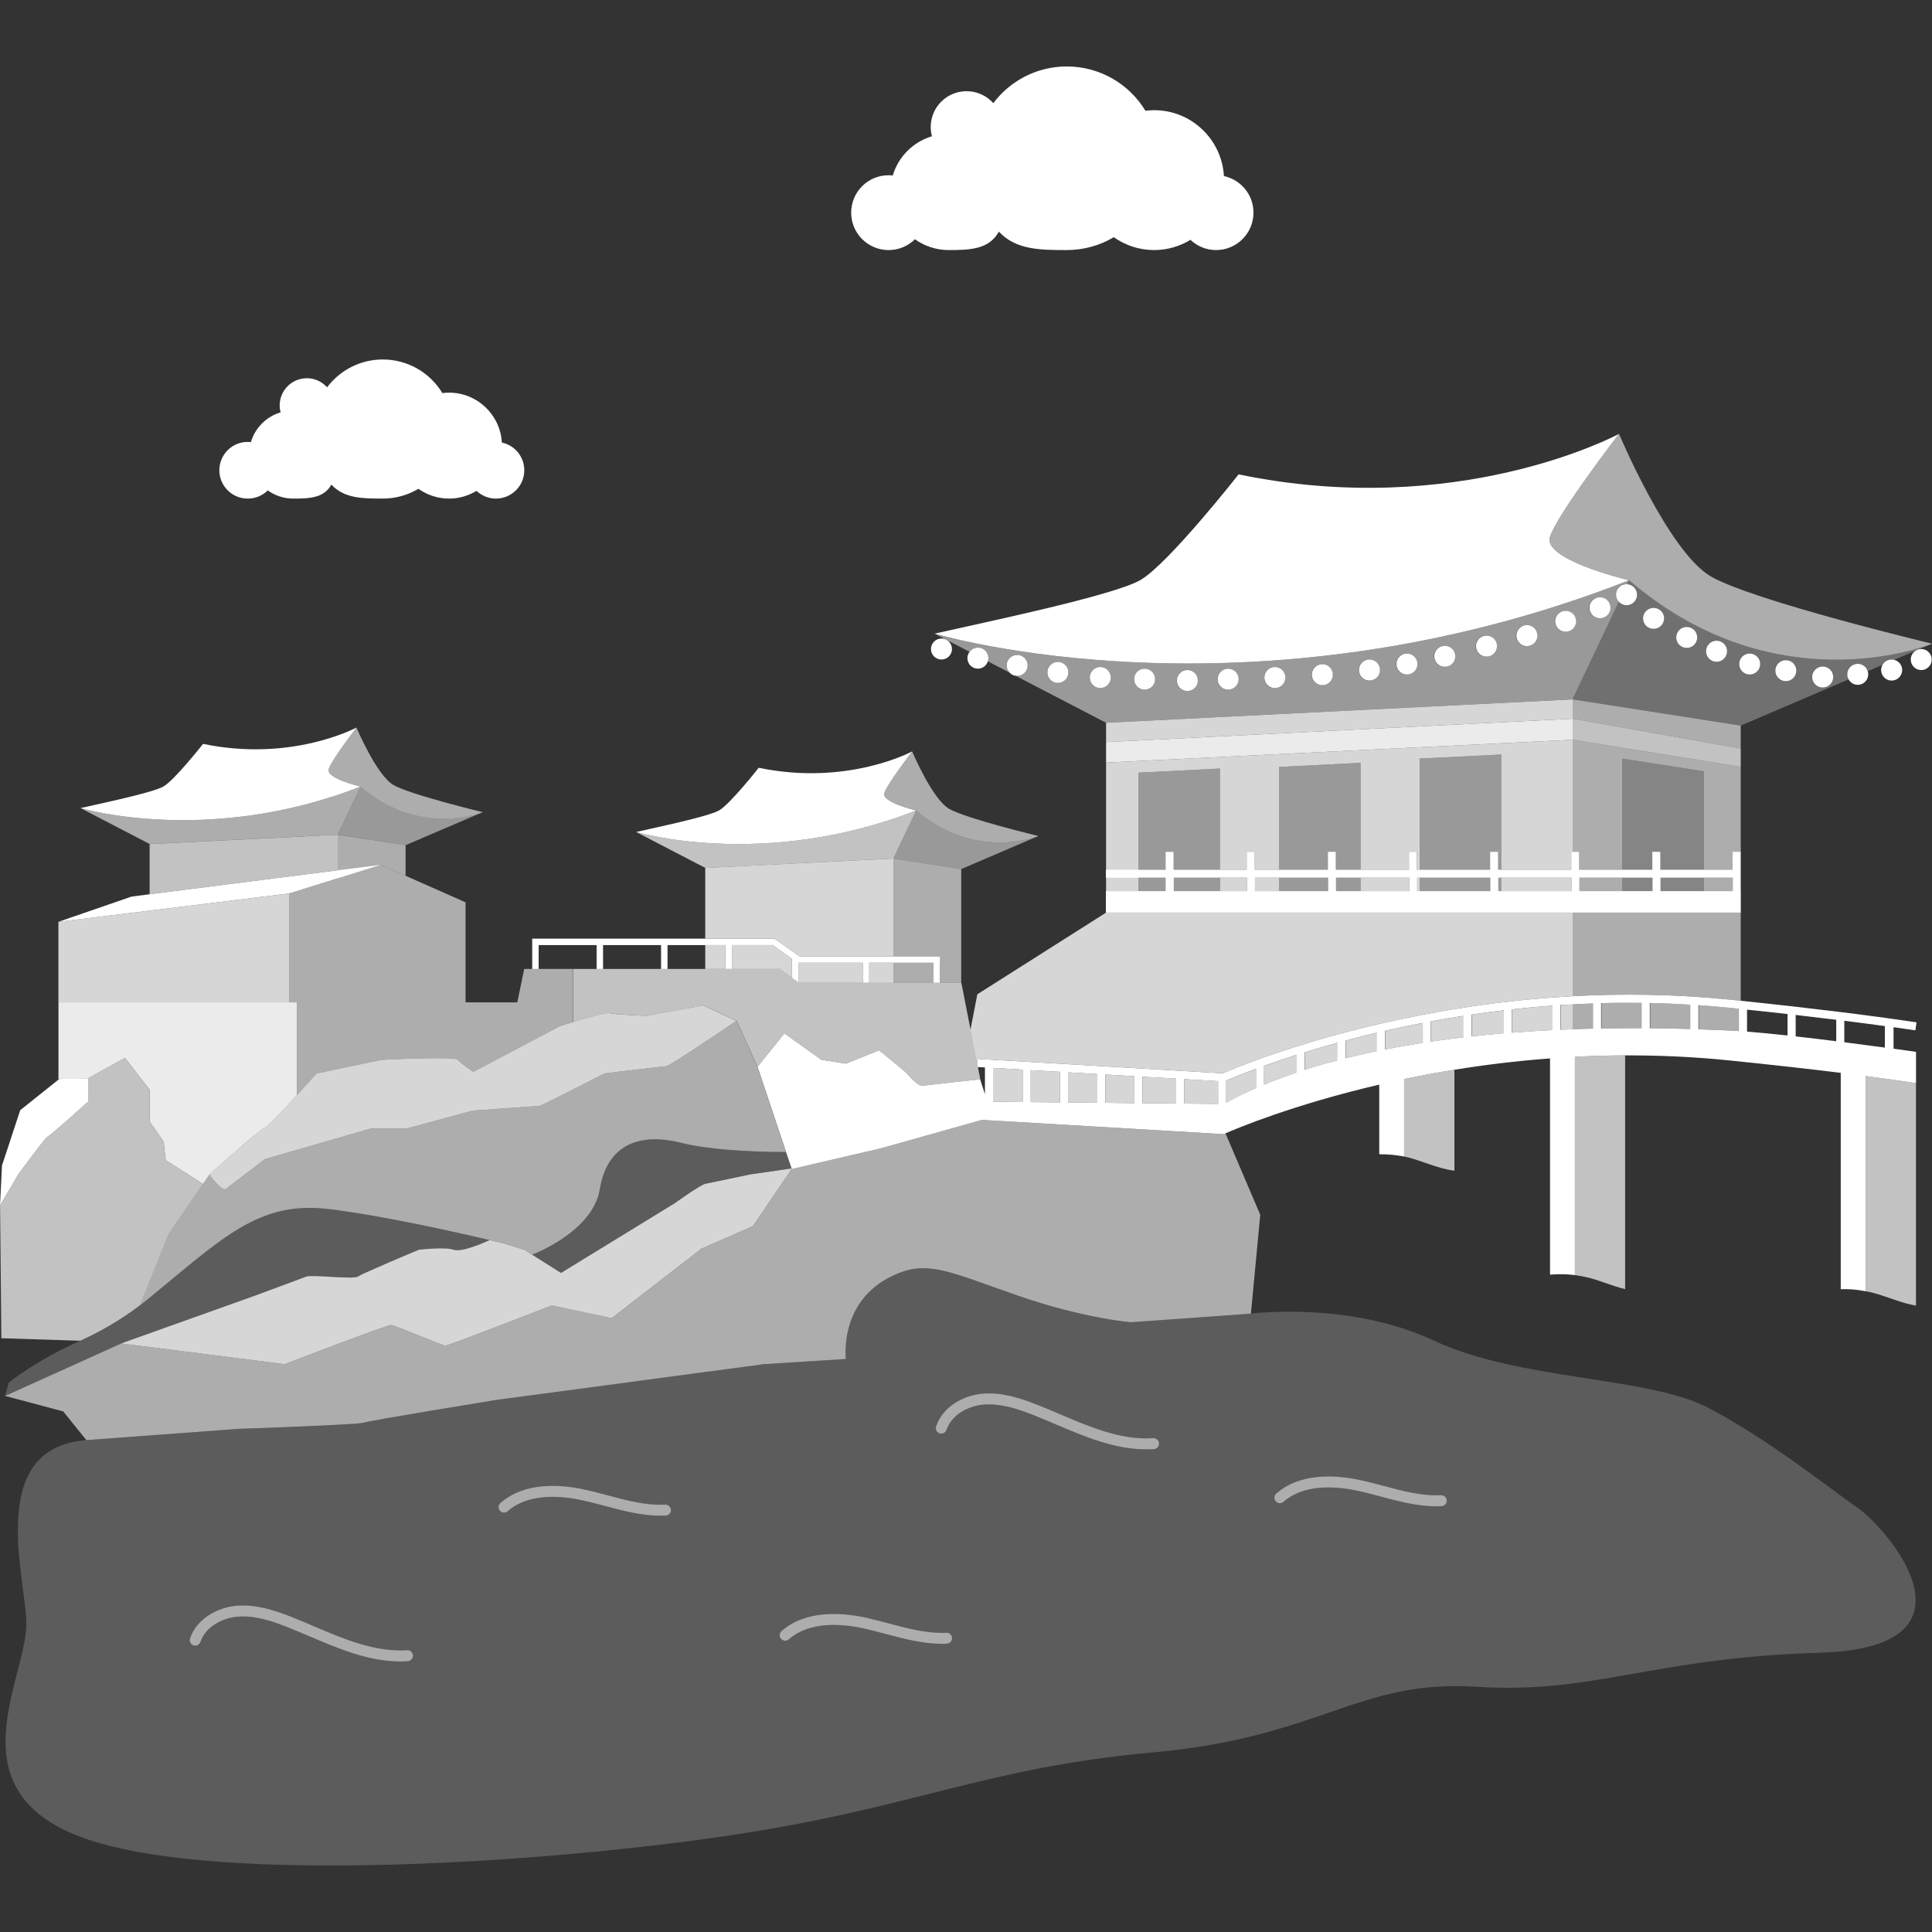 <svg viewBox="0 0 300 300" xmlns="http://www.w3.org/2000/svg"><rect x="0" y="0" width="300" height="300" fill="#333333" stroke="none"/><g fill="#fff"><path d="m 152.2 167.6 s -1.35 .14 -3.01 .32 c -.2 .02 -.4 .05 -.61 .07 -.25 .03 -.5 .05 -.75 .08 -.17 .02 -.35 .04 -.52 .06 -.04 0 -.08 .01 -.11 .01 -.24 .03 -.47 .05 -.7 .08 -.58 .06 -1.13 .12 -1.61 .18 -.28 .03 -.53 .06 -.76 .09 -.13 .01 -.25 .03 -.35 .04 -.12 .01 -.22 .03 -.31 .04 -.03 0 -.06 .01 -.09 .01 -.06 .01 -.1 .01 -.13 .02 -.73 .12 -2.2 -1.72 -2.69 -2.17 -.49 -.44 -4.05 -3.34 -4.05 -3.34 l -5.15 2.07 -3.8 -.59 -5.76 -4.11 -4.17 5.19 -3.24 -7.14 -5.13 -2.39 -8.81 1.61 s -5.12 -.18 -5.76 -.41 c -.42 -.15 -3.54 .75 -5.68 1.39 v -8.25 h 32.13 l 2.95 2.16 h 25.19 l 1.43 7.29 1.06 5.4 -.02 .37 .09 .01 h .01 l .37 1.91 z" opacity=".7"/><path d="m 176.77 136.29 h 4.24 v 2.08 h -4.24 z" opacity=".5"/><path d="m 189.43 119.34 v 15.7 h -7.16 v -2.78 h -1.26 v 2.78 h -4.24 v -15.06 z" opacity=".5"/><path d="m 182.27 136.29 h 7.15 v 2.08 h -7.15 z" opacity=".5"/><path d="m 251.91 136.29 h 4.66 v 2.08 h -4.66 z" opacity=".4"/><path d="m 264.57 119.77 v 15.27 h -6.73 v -2.78 h -1.26 v 2.78 h -4.67 v -17.24 z" opacity=".4"/><path d="m 257.84 136.29 h 6.73 v 2.08 h -6.73 z" opacity=".4"/><path d="m 264.57 136.29 h 4.47 v 2.08 h -4.47 z" opacity=".6"/><path d="m 245.24 136.29 h 6.67 v 2.08 h -6.67 z" opacity=".6"/><path d="m 270.3 119.07 v 13.19 h -1.26 v 2.78 h -4.47 v -15.27 l -12.66 -1.97 v 17.24 h -6.67 v -2.78 h -1.04 v -17.39 z" opacity=".6"/><path d="m 288.33 234.05 c -5.05 -3.54 -13.61 -10.45 -22.99 -15.41 -9.4 -4.95 -29.45 -4.25 -42.63 -10.45 -13.19 -6.2 -28.47 -4.21 -28.47 -4.21 l -18.64 1.34 s -7.32 -.59 -17.5 -4.12 c -10.19 -3.54 -13.72 -5.4 -18.47 -3.54 -9.54 3.72 -8.28 13.36 -8.28 13.36 l -12.77 .81 -41.66 5.57 s -19.63 3.19 -20.42 3.51 c -.8 .32 -19.48 .96 -19.48 .96 l -22.83 1.69 c -.27 .02 -.53 .04 -.78 .06 -15.94 1.18 -9.21 22.01 -9.32 28.68 -.15 8.76 -11.62 26.23 9.6 33.35 21.21 7.11 72.69 3.48 100.69 -.81 27.99 -4.29 38.83 -10.4 64.76 -12.74 25.93 -2.33 31.73 -11.34 50.07 -10.18 18.34 1.17 27.26 -4.51 53.42 -5.29 s 10.79 -19.04 5.72 -22.58 z m -225.01 23.9 c -.4 .03 -.79 .04 -1.19 .04 -4.92 0 -9.57 -1.98 -14.06 -3.89 -1.24 -.53 -2.47 -1.05 -3.7 -1.53 -2.29 -.9 -4.99 -1.78 -7.61 -1.52 -2.23 .22 -4.83 1.51 -5.65 3.91 -.15 .44 -.63 .68 -1.08 .53 s -.69 -.63 -.54 -1.08 c 1.06 -3.12 4.33 -4.79 7.1 -5.06 2.98 -.29 5.92 .66 8.4 1.62 1.25 .49 2.5 1.02 3.75 1.56 4.67 1.99 9.51 4.04 14.46 3.71 .48 -.02 .88 .33 .91 .8 s -.32 .88 -.79 .91 z m 40.04 -22.61 c -.26 .02 -.53 .02 -.79 .02 -2.96 0 -5.84 -.77 -8.63 -1.51 -1.15 -.31 -2.34 -.62 -3.51 -.88 -3.53 -.77 -8.41 -1.1 -11.61 1.69 -.35 .32 -.89 .28 -1.2 -.07 -.31 -.36 -.28 -.9 .08 -1.21 3.72 -3.26 9.18 -2.93 13.09 -2.08 1.21 .27 2.42 .59 3.59 .9 3.04 .81 5.91 1.58 8.9 1.44 .45 -.02 .87 .34 .89 .81 s -.34 .87 -.81 .89 z m 43.67 19.89 c -.27 .02 -.53 .02 -.79 .02 -2.96 0 -5.84 -.77 -8.64 -1.51 -1.15 -.31 -2.34 -.62 -3.5 -.88 -3.54 -.77 -8.43 -1.1 -11.61 1.7 -.35 .31 -.89 .27 -1.21 -.08 -.31 -.36 -.27 -.9 .08 -1.21 3.72 -3.26 9.18 -2.93 13.1 -2.08 1.2 .27 2.41 .59 3.58 .9 3.05 .81 5.92 1.58 8.9 1.44 .47 -.03 .88 .34 .9 .81 s -.34 .87 -.81 .89 z m 32.15 -30.21 c -.4 .03 -.79 .04 -1.18 .04 -4.93 0 -9.57 -1.98 -14.07 -3.89 -1.24 -.53 -2.47 -1.05 -3.7 -1.53 -2.29 -.9 -4.99 -1.78 -7.61 -1.52 -2.23 .22 -4.83 1.51 -5.65 3.91 -.15 .45 -.63 .69 -1.08 .53 -.45 -.15 -.69 -.63 -.53 -1.08 1.05 -3.12 4.32 -4.79 7.09 -5.06 3 -.29 5.92 .66 8.4 1.63 1.25 .48 2.49 1.02 3.74 1.55 4.68 1.99 9.52 4.05 14.47 3.72 .49 -.03 .88 .32 .91 .79 .04 .47 -.32 .88 -.79 .91 z m 44.66 8.86 c -.26 .01 -.53 .02 -.79 .02 -2.96 0 -5.84 -.77 -8.63 -1.51 -1.15 -.31 -2.34 -.63 -3.51 -.88 -3.53 -.77 -8.41 -1.1 -11.61 1.69 -.35 .31 -.89 .28 -1.2 -.08 -.31 -.35 -.28 -.89 .08 -1.2 3.72 -3.27 9.18 -2.93 13.09 -2.08 1.21 .26 2.42 .58 3.59 .89 3.04 .82 5.91 1.58 8.9 1.44 .45 -.02 .87 .34 .89 .81 .02 .48 -.34 .88 -.81 .9 z" opacity=".2"/><path d="m 244.2 155.97 c 1.06 -.07 2.13 -.11 3.22 -.15 v 3.9 c -1.06 .03 -2.13 .06 -3.22 .1 z" opacity=".6"/><path d="m 254.98 155.73 v 3.92 c -1.99 -.01 -4.09 .01 -6.3 .05 v -3.93 c 2.07 -.06 4.17 -.07 6.3 -.04 z" opacity=".6"/><path d="m 256.24 155.74 c 2.07 .05 4.17 .14 6.29 .27 v 3.77 c -1.89 -.06 -4 -.1 -6.29 -.12 z" opacity=".6"/><path d="m 268.66 156.49 c .48 .05 .94 .1 1.42 .15 v 3.46 c -.61 -.04 -1.2 -.08 -1.73 -.1 -1.26 -.06 -2.8 -.12 -4.56 -.18 v -3.74 c 1.61 .12 3.23 .25 4.87 .41 z" opacity=".6"/><path d="m 270.3 141.71 v 13.68 c -.5 -.05 -1.01 -.1 -1.52 -.15 -8.6 -.88 -16.86 -.97 -24.58 -.55 v -12.98 h 26.11 z" opacity=".6"/><path d="m 154.2 165.82 l 4.6 .27 v 5.03 l -4.6 -.05 z" opacity=".8"/><path d="m 160.05 166.17 l 4.54 .26 v 4.74 l -4.54 -.04 z" opacity=".8"/><path d="m 165.85 166.51 l 4.55 .26 v 4.46 l -4.55 -.04 z" opacity=".8"/><path d="m 171.66 166.85 l 4.48 .26 v 4.18 l -4.48 -.05 z" opacity=".8"/><path d="m 177.4 167.19 l 5.25 .3 v 3.86 l -5.25 -.05 z" opacity=".8"/><path d="m 183.91 167.57 l 5.26 .31 v 3.53 l -5.26 -.05 z" opacity=".8"/><path d="m 190.43 167.8 c .48 -.22 2.08 -.9 4.63 -1.84 v 2.99 c -1.6 .7 -3.14 1.45 -4.63 2.25 z" opacity=".8"/><path d="m 196.31 165.5 c 1.45 -.52 3.14 -1.09 5.04 -1.7 v 2.74 c -1.72 .58 -3.4 1.21 -5.04 1.88 z" opacity=".8"/><path d="m 202.62 163.41 c 1.57 -.49 3.27 -.99 5.1 -1.49 v 2.72 c -1.73 .45 -3.43 .94 -5.1 1.48 z" opacity=".8"/><path d="m 208.98 161.58 c 1.54 -.41 3.16 -.82 4.86 -1.22 v 2.84 c -1.63 .34 -3.26 .72 -4.86 1.12 z" opacity=".8"/><path d="m 215.1 160.07 c 1.87 -.43 3.83 -.84 5.86 -1.23 v 3.09 c -1.96 .3 -3.91 .64 -5.86 1.03 z" opacity=".8"/><path d="m 222.23 158.6 c 1.63 -.31 3.31 -.59 5.04 -.86 v 3.33 c -1.68 .2 -3.36 .41 -5.04 .66 z" opacity=".8"/><path d="m 228.53 157.55 c 1.63 -.25 3.32 -.47 5.03 -.67 v 3.56 c -1.66 .14 -3.34 .31 -5.03 .49 z" opacity=".8"/><path d="m 234.82 156.73 c 2.05 -.23 4.15 -.42 6.29 -.58 v 3.8 c -2.05 .1 -4.15 .23 -6.29 .4 z" opacity=".8"/><path d="m 244.2 141.71 v 12.98 c -8.4 .46 -16.19 1.52 -23.08 2.84 h -.15 v .03 c -17.77 3.4 -29.64 8.46 -31.08 9.1 l -38.09 -2.24 -.05 .89 -1.06 -5.4 1.07 -5.52 19.99 -12.68 z" opacity=".8"/><path d="m 242.38 156.06 c .6 -.04 1.21 -.07 1.82 -.09 v 3.85 c -.6 .02 -1.21 .05 -1.82 .07 z" opacity=".8"/><path d="m 145.98 148.5 v 1 h -.02 v 3.12 h -1 v -3.12 h -9.99 v 3.12 h -1 v -3.12 h -10 v 3.05 l -1 -.73 v -2.93 l -3.01 -2.14 h -6.3 v 3.71 h -1.01 v -3.71 h -9 v 3.71 h -1 v -3.71 h -9.01 v 3.71 h -1 v -3.71 h -9 v 3.71 h -1 v -4.71 h 37.64 l 3.87 2.75 z"/><path d="m 252.98 90.1 c -58.79 23.01 -107.85 8.29 -107.85 8.29 7.58 -1.72 27.61 -5.87 31.9 -8.29 4.3 -2.43 15.3 -16.44 15.3 -16.44 33.86 7.04 58.41 -5.94 59.06 -6.28 -.39 .52 -9.6 12.5 -10.72 16 -1.1 3.44 11.25 6.47 12.24 6.71 .04 .01 .06 .01 .06 .01 z"/><path d="m 300 99.96 l -.28 .11 -.13 .05 c -3.25 1.17 -25.34 8.24 -46.62 -10.02 0 0 -.03 0 -.06 -.01 -1 -.24 -13.34 -3.27 -12.24 -6.71 1.12 -3.5 10.33 -15.48 10.72 -16 l .01 -.01 s 7.73 18.38 14.28 22.15 c 6.56 3.78 34.32 10.43 34.32 10.43 z" opacity=".6"/><path d="m 145.12 98.39 l 5.43 2.82 c .29 -.4 .76 -.65 1.29 -.65 .9 0 1.63 .73 1.63 1.64 0 .17 -.03 .34 -.08 .49 l 3.35 1.74 c -.28 -.29 -.44 -.68 -.44 -1.1 0 -.9 .73 -1.63 1.63 -1.63 s 1.63 .73 1.63 1.63 -.73 1.63 -1.63 1.63 c -.08 0 -.15 -.01 -.22 -.02 l 14.03 7.29 72.45 -3.63 7.18 -15.14 c -.28 -.29 -.45 -.68 -.45 -1.12 0 -.9 .74 -1.63 1.64 -1.63 .04 0 .07 0 .11 .01 l .29 -.62 c -58.78 23.01 -107.85 8.29 -107.85 8.29 z m 19.15 7.66 c -.9 0 -1.63 -.74 -1.63 -1.64 s .73 -1.63 1.63 -1.63 1.63 .73 1.63 1.63 -.73 1.64 -1.63 1.64 z m 6.57 .79 c -.9 0 -1.63 -.73 -1.63 -1.63 s .73 -1.64 1.63 -1.64 1.63 .74 1.63 1.64 -.73 1.63 -1.63 1.63 z m 6.88 .25 c -.9 0 -1.63 -.73 -1.63 -1.63 s .73 -1.63 1.63 -1.63 1.63 .73 1.63 1.63 -.73 1.63 -1.63 1.63 z m 6.63 .21 c -.9 0 -1.63 -.73 -1.63 -1.63 s .73 -1.63 1.63 -1.63 1.63 .73 1.63 1.63 -.73 1.63 -1.63 1.63 z m 6.33 -.21 c -.9 0 -1.63 -.73 -1.63 -1.63 s .73 -1.63 1.63 -1.63 1.63 .73 1.63 1.63 -.73 1.63 -1.63 1.63 z m 7.26 -.25 c -.9 0 -1.63 -.73 -1.63 -1.63 s .73 -1.64 1.63 -1.64 1.63 .74 1.63 1.64 -.73 1.63 -1.63 1.63 z m 7.36 -.44 c -.9 0 -1.63 -.73 -1.63 -1.64 0 -.9 .73 -1.63 1.63 -1.63 s 1.63 .73 1.63 1.63 c 0 .91 -.73 1.64 -1.63 1.64 z m 7.31 -.73 c -.9 0 -1.63 -.73 -1.63 -1.63 s .73 -1.64 1.63 -1.64 c .91 0 1.64 .74 1.64 1.64 s -.73 1.63 -1.64 1.63 z m 5.81 -.93 c -.9 0 -1.63 -.73 -1.63 -1.63 s .73 -1.63 1.63 -1.63 1.63 .73 1.63 1.63 -.73 1.63 -1.63 1.63 z m 5.88 -1.2 c -.9 0 -1.63 -.73 -1.63 -1.63 s .73 -1.63 1.63 -1.63 1.63 .73 1.63 1.63 -.73 1.63 -1.63 1.63 z m 6.48 -1.58 c -.9 0 -1.63 -.73 -1.63 -1.63 s .73 -1.63 1.63 -1.63 1.63 .73 1.63 1.63 -.73 1.63 -1.63 1.63 z m 6.26 -1.63 c -.9 0 -1.63 -.73 -1.63 -1.63 s .73 -1.64 1.63 -1.64 1.63 .74 1.63 1.64 -.73 1.63 -1.63 1.63 z m 6.01 -2.23 c -.9 0 -1.63 -.73 -1.63 -1.63 s .73 -1.63 1.63 -1.63 1.63 .73 1.63 1.63 -.73 1.63 -1.63 1.63 z m 5.34 -2.1 c -.91 0 -1.64 -.73 -1.64 -1.63 s .73 -1.63 1.64 -1.63 c .9 0 1.63 .73 1.63 1.63 s -.73 1.63 -1.63 1.63 z" opacity=".5"/><path d="m 252.97 90.1 l -.29 .62 c .85 .05 1.52 .76 1.52 1.62 0 .91 -.73 1.64 -1.63 1.64 -.47 0 -.89 -.2 -1.19 -.52 l -7.18 15.14 26.11 4.07 16.74 -7.17 c -.14 -.23 -.21 -.5 -.21 -.79 0 -.9 .73 -1.63 1.63 -1.63 .73 0 1.35 .48 1.55 1.15 l 2.3 -.99 c .27 -.5 .8 -.83 1.41 -.83 .14 0 .28 .02 .41 .05 l 5.46 -2.34 c -3.25 1.17 -25.34 8.24 -46.63 -10.02 z m 3.79 7.55 c -.91 0 -1.64 -.73 -1.64 -1.63 s .73 -1.63 1.64 -1.63 c .9 0 1.63 .73 1.63 1.63 s -.73 1.63 -1.63 1.63 z m 5.14 2.96 c -.9 0 -1.63 -.73 -1.63 -1.63 s .73 -1.63 1.63 -1.63 1.63 .73 1.63 1.63 -.73 1.63 -1.63 1.63 z m 4.63 2.15 c -.9 0 -1.63 -.73 -1.63 -1.64 0 -.9 .73 -1.63 1.63 -1.63 .91 0 1.64 .73 1.64 1.63 0 .91 -.73 1.64 -1.64 1.64 z m 5.15 1.98 c -.9 0 -1.63 -.73 -1.63 -1.63 s .73 -1.63 1.63 -1.63 1.63 .73 1.63 1.63 -.73 1.63 -1.63 1.63 z m 5.6 1.03 c -.9 0 -1.63 -.73 -1.63 -1.63 s .73 -1.63 1.63 -1.63 1.63 .73 1.63 1.63 -.73 1.63 -1.63 1.63 z m 5.72 .99 c -.9 0 -1.63 -.73 -1.63 -1.63 s .73 -1.63 1.63 -1.63 c .91 0 1.64 .73 1.64 1.63 s -.73 1.63 -1.64 1.63 z" opacity=".3"/><path d="m 244.2 108.6 v 3 l -72.45 3.63 v -3 z" opacity=".8"/><path d="m 233.11 136.29 h 10.88 v 2.08 h -10.88 z" opacity=".8"/><path d="m 211.27 136.29 h 7.52 v 2.08 h -7.52 z" opacity=".8"/><path d="m 220.06 136.29 h .4 v 2.08 h -.4 z" opacity=".8"/><path d="m 189.43 136.29 h 4.18 v 2.08 h -4.18 z" opacity=".8"/><path d="m 194.87 136.29 h 3.74 v 2.08 h -3.74 z" opacity=".8"/><path d="m 244.2 114.87 v 17.39 h -.21 v 2.78 h -10.88 v -17.88 l -12.65 .63 v 17.25 h -.4 v -2.78 h -1.27 v 2.78 h -7.52 v -16.59 l -12.66 .64 v 15.95 h -3.74 v -2.78 h -1.26 v 2.78 h -4.18 v -15.7 l -12.66 .64 v 18.39 h -5.02 v -19.96 z" opacity=".8"/><path d="m 270.3 112.67 v 3.56 l -26.1 -4.63 v -3 z" opacity=".6"/><path d="m 142.27 125.85 c -23.7 9.28 -43.49 3.34 -43.49 3.34 3.06 -.7 11.13 -2.37 12.86 -3.34 1.73 -.98 6.17 -6.63 6.17 -6.63 13.66 2.84 23.55 -2.4 23.82 -2.53 -.16 .21 -3.87 5.04 -4.32 6.45 -.44 1.39 4.54 2.61 4.94 2.71 .02 .01 .03 .01 .03 .01 z"/><path d="m 161.23 129.82 l -.11 .05 -.05 .02 c -1.31 .47 -10.22 3.32 -18.8 -4.04 0 0 -.01 0 -.03 -.01 -.4 -.1 -5.38 -1.32 -4.94 -2.71 .45 -1.41 4.16 -6.24 4.32 -6.45 l .01 -.01 s 3.12 7.41 5.76 8.93 c 2.65 1.52 13.84 4.21 13.84 4.21 z" opacity=".6"/><path d="m 142.27 125.85 l -3.54 7.46 -29.21 1.46 -10.74 -5.58 s 19.78 5.93 43.49 -3.34 z" opacity=".7"/><path d="m 161.07 129.89 l -11.81 5.06 -10.53 -1.64 3.54 -7.46 c 8.58 7.36 17.49 4.51 18.8 4.04 z" opacity=".5"/><path d="m 138.73 133.31 v 15.19 h -14.58 l -3.87 -2.75 h -10.77 v -10.98 z" opacity=".8"/><path d="m 109.51 146.75 h 3.14 v 3.71 h -3.14 z" opacity=".8"/><path d="m 122.97 148.89 v 2.93 l -1.86 -1.36 h -7.45 v -3.71 h 6.3 z" opacity=".8"/><path d="m 133.97 149.5 v 3.12 h -9.91 l -.09 -.07 v -3.05 z" opacity=".8"/><path d="m 134.97 149.5 h 3.76 v 3.12 h -3.76 z" opacity=".8"/><path d="m 138.73 149.5 h 6.23 v 3.12 h -6.23 z" opacity=".6"/><path d="m 149.26 134.95 v 17.67 h -3.3 v -3.12 h .02 v -1 h -7.25 v -15.19 z" opacity=".6"/><path d="m 55.99 122.14 c -23.7 9.28 -43.49 3.34 -43.49 3.34 3.06 -.7 11.13 -2.37 12.86 -3.34 1.73 -.98 6.17 -6.63 6.17 -6.63 13.66 2.84 23.55 -2.4 23.82 -2.53 -.16 .21 -3.87 5.04 -4.32 6.45 -.44 1.39 4.54 2.61 4.94 2.71 .02 .01 .03 .01 .03 .01 z"/><path d="m 74.95 126.12 l -.11 .05 -.05 .02 c -1.31 .47 -10.22 3.32 -18.8 -4.04 0 0 -.01 0 -.03 -.01 -.4 -.1 -5.38 -1.32 -4.94 -2.71 .45 -1.41 4.16 -6.24 4.32 -6.45 l .01 -.01 s 3.12 7.41 5.76 8.93 c 2.65 1.52 13.84 4.21 13.84 4.21 z" opacity=".6"/><path d="m 55.99 122.14 l -3.54 7.46 -29.21 1.46 -10.74 -5.58 s 19.78 5.93 43.49 -3.34 z" opacity=".6"/><path d="m 74.79 126.18 l -11.81 5.06 -10.53 -1.64 3.54 -7.46 c 8.58 7.36 17.49 4.51 18.8 4.04 z" opacity=".5"/><path d="m 52.44 129.61 v 5.53 l -29.21 3.72 v -7.79 z" opacity=".7"/><path d="m 62.98 131.24 v 4.75 l -3.84 -1.7 -6.7 2.09 v -6.77 z" opacity=".6"/><path d="m 297.51 168.18 v 34.54 c -.37 -.05 -.73 -.13 -1.1 -.22 -1.85 -.45 -3.67 -1.25 -5.52 -1.74 -.24 -.06 -.49 -.12 -.74 -.17 -.15 -.03 -.31 -.06 -.46 -.09 v -33.41 c 2.87 .37 5.46 .74 7.83 1.09 z" opacity=".7"/><path d="m 252.35 163.88 v 36.3 c -1.85 -.45 -3.67 -1.25 -5.52 -1.74 -.24 -.06 -.49 -.12 -.74 -.17 -.51 -.11 -1.03 -.2 -1.55 -.27 v -33.9 c 2.54 -.13 5.15 -.21 7.81 -.22 z" opacity=".7"/><path d="m 225.84 166.11 v 15.67 c -2.39 -.27 -4.72 -1.4 -7.08 -2.03 -.24 -.06 -.49 -.12 -.74 -.17 v -12.02 c 2.48 -.52 5.09 -1.01 7.82 -1.45 z" opacity=".7"/><path d="m 270.3 138.37 v -6.11 h -1.26 v 2.78 h -11.21 v -2.78 h -1.26 v 2.78 h -11.34 v -2.78 h -1.25 v 2.78 h -11.34 v -2.78 h -1.26 v 2.78 h -11.34 v -2.78 h -1.26 v 2.78 h -11.34 v -2.78 h -1.25 v 2.78 h -11.34 v -2.78 h -1.26 v 2.78 h -11.34 v -2.78 h -1.26 v 2.78 h -9.27 v 1.25 h 9.27 v 2.08 h -9.27 v 3.34 h 98.59 v -3.34 h -.03 z m -76.69 0 h -11.34 v -2.08 h 11.34 z m 12.6 0 h -11.34 v -2.08 h 11.34 z m 12.59 0 h -11.34 v -2.08 h 11.34 z m 12.6 0 h -11.34 v -2.08 h 11.34 z m 12.6 0 h -11.34 v -2.08 h 11.34 z m 12.59 0 h -11.34 v -2.08 h 11.34 z m 12.47 0 h -11.21 v -2.08 h 11.21 z"/><path d="m 195.69 188.65 l -1.45 15.33 -18.64 1.34 s -7.32 -.59 -17.5 -4.12 c -10.19 -3.54 -13.72 -5.4 -18.47 -3.54 -9.54 3.72 -8.28 13.36 -8.28 13.36 l -12.77 .81 -41.66 5.57 s -19.63 3.19 -20.42 3.51 c -.8 .32 -19.48 .96 -19.48 .96 l -22.83 1.69 c -.27 .02 -.53 .04 -.78 .06 l -3.6 -4.46 -9.02 -2.4 18.04 -8.15 13.33 1.69 h .01 l 12.04 1.53 s 15.86 -6.08 16.5 -6.08 8.01 3.2 8.49 3.2 16.49 -6.24 16.49 -6.24 l 9.3 1.98 11.93 -9.24 2 -1.55 8.02 -3.52 6 -8.84 13.92 -3.25 15.6 -4.39 37.55 2.21 s .09 -.04 .28 -.13 l 5.41 12.67 z" opacity=".6"/><path d="m 122.04 178.88 c -6.28 0 -12.46 -.46 -16.16 -1.4 -6.96 -1.77 -11.66 .56 -12.74 7.2 -1.08 6.63 -10.51 10.15 -10.51 10.15 l -1.23 -.77 -3.02 -.94 s -.04 -.01 -.11 -.03 c -.27 -.06 -1.07 -.26 -2.24 -.53 -4.95 -1.17 -16.72 -3.83 -25.03 -4.82 -10.8 -1.28 -16.36 4.41 -27.77 13.77 -.52 .42 -1.03 .83 -1.55 1.21 l 4.52 -11.15 4.02 -5.85 1.29 -1.88 1 -1.46 s .11 .16 .3 .4 c .06 .08 .12 .17 .2 .26 .06 .08 .12 .16 .19 .24 .62 .74 1.48 1.63 1.87 1.34 .64 -.48 6.08 -4.64 6.08 -4.64 l 16.5 -4.76 h 5.6 l 10.18 -2.77 s 9.85 -.68 10.33 -.74 c .4 -.05 7.27 -3.58 9.45 -4.69 .12 -.06 .22 -.12 .31 -.17 .07 -.03 .12 -.06 .17 -.08 .05 -.03 .1 -.05 .13 -.07 .01 -.01 .02 -.01 .03 -.01 l .01 -.01 s 9.13 -1.11 9.61 -1.11 10.9 -7.06 10.9 -7.06 l 3.24 7.14 .01 .03 z" opacity=".6"/><path d="m 114.37 158.51 s -10.42 7.06 -10.9 7.06 -9.61 1.11 -9.61 1.11 -.24 .12 -.65 .34 c -2.17 1.11 -9.05 4.64 -9.45 4.69 -.48 .06 -10.33 .74 -10.33 .74 l -10.18 2.77 h -5.6 l -16.5 4.76 s -5.44 4.16 -6.08 4.64 c -.39 .29 -1.25 -.6 -1.87 -1.34 -.4 -.48 -.69 -.9 -.69 -.9 s 8.01 -7.21 8.49 -7.16 c .25 0 2.05 -1.87 3.91 -3.86 .4 -.44 .81 -.88 1.2 -1.31 1.65 -1.8 3.06 -3.37 3.06 -3.37 l 10.09 -2.11 s 11.38 -.6 11.86 0 2.4 1.86 2.4 1.86 l 5.13 -2.71 1.42 -.75 6.76 -3.57 .13 -.07 s .86 -.27 2.01 -.62 c 2.14 -.64 5.26 -1.54 5.68 -1.39 .64 .23 5.76 .41 5.76 .41 l 8.81 -1.61 5.13 2.39 z" opacity=".8"/><path d="m 294.02 159.5 c 1.16 .17 2.3 .33 3.4 .49 l .18 -1.24 c -7.54 -1.13 -16.72 -2.25 -27.3 -3.36 -.5 -.05 -1.01 -.1 -1.52 -.15 -8.6 -.88 -16.86 -.97 -24.58 -.55 -8.4 .46 -16.19 1.52 -23.08 2.84 h -.15 v .03 c -17.77 3.4 -29.64 8.46 -31.08 9.1 l -38.09 -2.24 -.05 .89 -.02 .37 .09 .01 h .01 l 1.11 .06 v 4.16 l -.74 -2.31 s -1.35 .14 -3.01 .32 c -.2 .02 -.4 .05 -.61 .07 -.25 .03 -.5 .05 -.75 .08 -.17 .02 -.35 .04 -.52 .06 -.04 0 -.08 .01 -.11 .01 -.24 .03 -.47 .05 -.7 .08 -.58 .06 -1.13 .12 -1.61 .18 -.28 .03 -.53 .06 -.76 .09 -.13 .01 -.25 .03 -.35 .04 -.12 .01 -.22 .03 -.31 .04 -.03 0 -.06 .01 -.09 .01 -.06 .01 -.1 .01 -.13 .02 -.73 .12 -2.2 -1.72 -2.69 -2.17 -.49 -.44 -4.05 -3.34 -4.05 -3.34 l -5.15 2.07 -3.8 -.59 -5.76 -4.11 -4.17 5.19 .01 .03 4.42 13.2 .86 2.56 .03 .1 13.92 -3.25 15.6 -4.39 h .01 l 37.54 2.21 s .09 -.04 .28 -.13 c 1.64 -.72 10.46 -4.44 23.87 -7.56 v 10.81 c 1.3 -.01 2.6 .11 3.86 .35 v -12.02 c 2.48 -.52 5.09 -1.01 7.82 -1.45 4.62 -.75 9.6 -1.37 14.84 -1.76 v 33.58 c .52 -.04 1.03 -.07 1.55 -.07 .77 -.01 1.55 .04 2.31 .14 v -33.9 c 2.54 -.13 5.15 -.21 7.81 -.22 5.26 -.02 10.74 .22 16.37 .8 6.61 .68 12.23 1.31 17.1 1.91 v 33.6 c .15 -.01 .3 -.01 .46 -.01 .77 -.01 1.55 .04 2.31 .14 .36 .05 .73 .11 1.09 .18 v -33.41 c 2.87 .37 5.46 .74 7.83 1.09 v -4.85 c -1.15 -.16 -2.32 -.32 -3.49 -.49 v -3.34 z m -135.22 11.62 l -4.6 -.05 v -5.25 l 4.6 .27 z m 5.79 .05 l -4.54 -.04 v -4.96 l 4.54 .26 z m 5.8 .06 l -4.54 -.04 v -4.68 l 4.54 .26 z m 5.74 .06 l -4.48 -.05 v -4.39 l 4.48 .26 z m 6.51 .06 l -5.25 -.05 v -4.11 l 5.25 .3 z m 6.51 .06 l -5.25 -.05 v -3.79 l 5.25 .31 z m 5.89 -2.46 c -1.6 .7 -3.14 1.45 -4.63 2.25 v -3.4 c .48 -.22 2.08 -.9 4.63 -1.84 z m 6.29 -2.41 c -1.72 .58 -3.4 1.21 -5.04 1.88 v -2.92 c 1.45 -.52 3.14 -1.09 5.04 -1.7 z m 6.36 -1.9 c -1.73 .45 -3.43 .94 -5.1 1.48 v -2.71 c 1.57 -.49 3.27 -.99 5.1 -1.49 z m 6.12 -1.44 c -1.63 .34 -3.26 .72 -4.86 1.12 v -2.74 c 1.54 -.41 3.16 -.82 4.86 -1.22 z m 7.12 -1.27 c -1.96 .3 -3.91 .64 -5.86 1.03 v -2.89 c 1.87 -.43 3.83 -.84 5.86 -1.23 z m 6.3 -.86 c -1.68 .2 -3.36 .41 -5.04 .66 v -3.13 c 1.63 -.31 3.31 -.59 5.04 -.86 z m 6.29 -.63 c -1.66 .14 -3.34 .31 -5.03 .49 v -3.38 c 1.63 -.25 3.32 -.47 5.03 -.67 z m 7.55 -.49 c -2.05 .1 -4.15 .23 -6.29 .4 v -3.62 c 2.05 -.23 4.15 -.42 6.29 -.58 z m 6.3 -.23 c -1.06 .03 -2.13 .06 -3.22 .1 -.6 .02 -1.21 .05 -1.82 .07 v -3.83 c .6 -.04 1.21 -.07 1.82 -.09 1.06 -.07 2.13 -.11 3.22 -.15 z m 7.55 -.07 c -1.99 -.01 -4.09 .01 -6.3 .05 v -3.93 c 2.07 -.06 4.17 -.07 6.3 -.04 z m 7.55 .13 c -1.89 -.06 -4 -.1 -6.29 -.12 v -3.92 c 2.07 .05 4.17 .14 6.29 .27 z m 7.55 .32 c -.61 -.04 -1.2 -.08 -1.73 -.1 -1.26 -.06 -2.8 -.12 -4.56 -.18 v -3.74 c 1.61 .12 3.23 .25 4.87 .41 .48 .05 .94 .1 1.42 .15 z m 7.55 .69 c -2.31 -.25 -4.43 -.46 -6.29 -.6 v -3.41 c 2.16 .22 4.26 .45 6.29 .68 z m 7.56 .89 c -2.18 -.27 -4.29 -.53 -6.3 -.75 v -3.33 c 2.17 .25 4.27 .5 6.3 .75 z m 7.55 .99 c -2.11 -.28 -4.22 -.56 -6.3 -.83 v -3.34 c 2.2 .28 4.29 .55 6.3 .83 z"/><path d="m 13.68 167.42 v 3.65 s -1.33 1.2 -2.77 2.48 c -1.62 1.42 -3.38 2.95 -3.52 2.95 -.25 0 -4.5 5.77 -4.5 5.77 l -2.89 4.93 s .31 -6 .31 -6.23 l 2.83 -8.58 5.93 -4.74 .7 -.23 z"/><path d="m 31.52 183.84 l -1.29 1.88 -4.02 5.85 -4.51 11.15 h -.01 c -3.17 2.39 -6.34 4.16 -9.24 5.47 l -12.24 -.39 -.2 -20.6 2.88 -4.93 s 4.25 -5.77 4.5 -5.77 c .14 0 1.9 -1.53 3.52 -2.95 l .01 -.01 c .29 -.26 .57 -.51 .84 -.75 .49 -.43 .92 -.82 1.26 -1.12 .1 -.09 .18 -.17 .26 -.24 .2 -.18 .34 -.31 .38 -.34 l .02 -.02 v -3.65 l 5.7 -3.15 3.85 4.95 v 4.96 l 2.18 3.13 .3 2.84 5.8 3.69 z" opacity=".7"/><path d="m 46.12 155.65 v 14.4 c -.39 .43 -.8 .87 -1.2 1.31 -1.86 1.99 -3.66 3.86 -3.91 3.86 -.48 -.05 -8.49 7.16 -8.49 7.16 l -1 1.46 -5.8 -3.69 -.3 -2.84 -2.18 -3.13 v -4.96 l -3.85 -4.95 -5.7 3.15 h -3.91 l -.7 .23 v -12 z" opacity=".9"/><path d="m 88.98 150.46 v 8.25 c -1.15 .35 -2.01 .62 -2.01 .62 l -.13 .07 -6.76 3.57 -1.42 .75 -5.13 2.71 s -1.92 -1.26 -2.4 -1.86 -11.86 0 -11.86 0 l -10.09 2.11 s -1.41 1.57 -3.06 3.37 v -14.4 h -1.23 v -16.91 l 7.55 -2.36 6.69 -2.09 3.84 1.7 9.32 4.12 v 15.54 h 8.03 l 1.08 -5.19 h 7.57 z" opacity=".6"/><path d="m 44.89 138.74 v 16.91 h -35.82 v -12.51 l 14.17 -1.74 z" opacity=".8"/><path d="m 59.13 134.29 l -6.69 2.09 -7.55 2.36 -21.66 2.66 -14.16 1.74 11.36 -3.92 2.8 -.36 29.21 -3.72 z"/><path d="m 76.03 192.56 c -.27 .12 -.76 .34 -1.35 .58 -.11 .05 -.23 .09 -.35 .14 -.96 .37 -2.1 .75 -2.97 .83 -.06 .01 -.12 .01 -.18 .01 -.27 .02 -.51 0 -.7 -.06 -1.44 -.48 -5.45 0 -5.45 0 s -8.81 3.68 -9.45 4.16 -7.2 -.32 -8.01 0 -8.18 3.04 -8.18 3.04 l -20.02 7.15 -.55 .2 -18.03 8.15 .55 -2.04 s 3.98 -3.33 11.09 -6.53 c 2.9 -1.31 6.07 -3.08 9.24 -5.47 h .01 c .52 -.39 1.02 -.79 1.54 -1.21 11.41 -9.36 16.97 -15.05 27.77 -13.77 8.32 .99 20.08 3.65 25.03 4.82 z" opacity=".2"/><path d="m 122.9 181.44 l -6.45 .94 s -6.09 1.28 -6.89 1.44 -4.8 3.04 -4.8 3.04 l -17.62 10.8 -4.49 -2.83 s 9.43 -3.52 10.51 -10.15 c 1.08 -6.64 5.77 -8.97 12.74 -7.2 3.7 .94 9.88 1.4 16.16 1.4 l .86 2.56 z" opacity=".2"/><path d="m 122.93 181.54 l -6 8.84 -8.02 3.52 -2 1.55 -11.93 9.24 -9.3 -1.98 s -16.01 6.24 -16.49 6.24 c -.49 0 -7.85 -3.2 -8.49 -3.2 s -16.5 6.08 -16.5 6.08 l -12.04 -1.53 -13.34 -1.69 .55 -.2 20.02 -7.15 s 7.37 -2.72 8.18 -3.04 7.36 .48 8.01 0 9.45 -4.16 9.45 -4.16 4.01 -.48 5.45 0 c 1.25 .42 4.66 -1.09 5.55 -1.5 1.17 .27 1.97 .47 2.24 .53 .07 .02 .11 .03 .11 .03 l 3.02 .94 1.23 .77 4.49 2.83 17.62 -10.8 s .11 -.08 .29 -.2 c .06 -.05 .12 -.09 .2 -.14 .48 -.35 1.26 -.89 2.03 -1.4 .11 -.07 .23 -.15 .34 -.22 .23 -.15 .45 -.29 .66 -.42 l .3 -.18 c .44 -.26 .79 -.44 .98 -.48 .8 -.16 6.89 -1.44 6.89 -1.44 l 6.45 -.94 .03 .1 z" opacity=".8"/><path d="m 64.12 257.04 c .03 .47 -.32 .88 -.79 .91 -.4 .03 -.79 .04 -1.19 .04 -4.92 0 -9.57 -1.98 -14.06 -3.89 -1.24 -.53 -2.47 -1.05 -3.7 -1.53 -2.29 -.9 -4.99 -1.78 -7.61 -1.52 -2.23 .22 -4.83 1.51 -5.65 3.91 -.15 .44 -.63 .68 -1.08 .53 s -.69 -.63 -.54 -1.08 c 1.06 -3.12 4.33 -4.79 7.1 -5.06 2.98 -.29 5.92 .66 8.4 1.62 1.25 .49 2.5 1.02 3.75 1.56 4.67 1.99 9.51 4.04 14.46 3.71 .48 -.02 .88 .33 .91 .8 z" opacity=".6"/><path d="m 104.18 234.45 c .02 .47 -.34 .87 -.81 .89 -.26 .02 -.53 .02 -.79 .02 -2.96 0 -5.84 -.77 -8.63 -1.51 -1.15 -.31 -2.34 -.62 -3.51 -.88 -3.53 -.77 -8.41 -1.1 -11.61 1.69 -.35 .32 -.89 .28 -1.2 -.07 -.31 -.36 -.28 -.9 .08 -1.21 3.72 -3.26 9.18 -2.93 13.09 -2.08 1.21 .27 2.42 .59 3.59 .9 3.04 .81 5.91 1.58 8.9 1.44 .45 -.02 .87 .34 .89 .81 z" opacity=".6"/><path d="m 179.97 224.11 c .04 .47 -.32 .88 -.79 .91 -.4 .03 -.79 .04 -1.18 .04 -4.93 0 -9.57 -1.98 -14.07 -3.89 -1.24 -.53 -2.47 -1.05 -3.7 -1.53 -2.29 -.9 -4.99 -1.78 -7.61 -1.52 -2.23 .22 -4.83 1.51 -5.65 3.91 -.15 .45 -.63 .69 -1.08 .53 -.45 -.15 -.69 -.63 -.53 -1.08 1.05 -3.12 4.32 -4.79 7.09 -5.06 3 -.29 5.92 .66 8.4 1.63 1.25 .48 2.49 1.02 3.74 1.55 4.68 1.99 9.52 4.05 14.47 3.72 .49 -.03 .88 .32 .91 .79 z" opacity=".6"/><path d="m 147.84 254.34 c .02 .47 -.34 .87 -.81 .89 -.27 .02 -.53 .02 -.79 .02 -2.96 0 -5.84 -.77 -8.64 -1.51 -1.15 -.31 -2.34 -.62 -3.5 -.88 -3.54 -.77 -8.43 -1.1 -11.61 1.7 -.35 .31 -.89 .27 -1.21 -.08 -.31 -.36 -.27 -.9 .08 -1.21 3.72 -3.26 9.18 -2.93 13.1 -2.08 1.2 .27 2.41 .59 3.58 .9 3.05 .81 5.92 1.58 8.9 1.44 .47 -.03 .88 .34 .9 .81 z" opacity=".6"/><path d="m 224.65 232.98 c .02 .48 -.34 .88 -.81 .9 -.26 .01 -.53 .02 -.79 .02 -2.96 0 -5.84 -.77 -8.63 -1.51 -1.15 -.31 -2.34 -.63 -3.51 -.88 -3.53 -.77 -8.41 -1.1 -11.61 1.69 -.35 .31 -.89 .28 -1.2 -.08 -.31 -.35 -.28 -.89 .08 -1.2 3.72 -3.27 9.18 -2.93 13.09 -2.08 1.21 .26 2.42 .58 3.59 .89 3.04 .82 5.91 1.58 8.9 1.44 .45 -.02 .87 .34 .89 .81 z" opacity=".6"/><path d="m 198.61 136.29 h 7.59 v 2.08 h -7.59 z" opacity=".5"/><path d="m 211.27 118.45 v 16.59 h -3.81 v -2.78 h -1.25 v 2.78 h -7.6 v -15.95 z" opacity=".5"/><path d="m 207.46 136.29 h 3.81 v 2.08 h -3.81 z" opacity=".5"/><path d="m 220.46 136.29 h 10.94 v 2.08 h -10.94 z" opacity=".5"/><path d="m 233.11 117.16 v 17.88 h -.46 v -2.78 h -1.26 v 2.78 h -10.93 v -17.25 z" opacity=".5"/><path d="m 232.65 136.29 h .46 v 2.08 h -.46 z" opacity=".5"/><path d="m 244.2 111.6 v 3.27 l -72.45 3.54 v -3.18 z" opacity=".9"/><path d="m 270.3 116.23 v 2.84 l -26.1 -4.2 v -3.27 z" opacity=".7"/><path d="m 146.19 99.15 c .9 0 1.63 .73 1.63 1.63 s -.73 1.63 -1.63 1.63 -1.63 -.73 -1.63 -1.63 .73 -1.63 1.63 -1.63 z"/><path d="m 153.48 102.2 c 0 .17 -.03 .34 -.08 .49 -.21 .66 -.82 1.14 -1.55 1.14 -.9 0 -1.63 -.73 -1.63 -1.63 0 -.37 .12 -.72 .34 -.99 .29 -.4 .76 -.65 1.29 -.65 .9 0 1.63 .73 1.63 1.64 z"/><path d="m 159.57 103.33 c 0 .9 -.73 1.63 -1.63 1.63 -.08 0 -.15 -.01 -.22 -.02 -.39 -.05 -.73 -.24 -.97 -.51 -.28 -.29 -.44 -.68 -.44 -1.1 0 -.9 .73 -1.63 1.63 -1.63 s 1.63 .73 1.63 1.63 z"/><path d="m 165.9 104.41 c 0 .9 -.73 1.64 -1.63 1.64 s -1.63 -.74 -1.63 -1.64 .73 -1.63 1.63 -1.63 1.63 .73 1.63 1.63 z"/><path d="m 172.48 105.21 c 0 .9 -.73 1.63 -1.63 1.63 s -1.63 -.73 -1.63 -1.63 .73 -1.64 1.63 -1.64 1.63 .74 1.63 1.64 z"/><path d="m 179.36 105.46 c 0 .9 -.73 1.63 -1.63 1.63 s -1.63 -.73 -1.63 -1.63 .73 -1.63 1.63 -1.63 1.63 .73 1.63 1.63 z"/><path d="m 186 105.67 c 0 .9 -.73 1.63 -1.63 1.63 s -1.63 -.73 -1.63 -1.63 .73 -1.63 1.63 -1.63 1.63 .73 1.63 1.63 z"/><path d="m 192.33 105.46 c 0 .9 -.73 1.63 -1.63 1.63 s -1.63 -.73 -1.63 -1.63 .73 -1.63 1.63 -1.63 1.63 .73 1.63 1.63 z"/><path d="m 199.59 105.21 c 0 .9 -.73 1.63 -1.63 1.63 s -1.63 -.73 -1.63 -1.63 .73 -1.64 1.63 -1.64 1.63 .74 1.63 1.64 z"/><path d="m 206.96 104.76 c 0 .91 -.73 1.64 -1.63 1.64 s -1.63 -.73 -1.63 -1.64 c 0 -.9 .73 -1.63 1.63 -1.63 s 1.63 .73 1.63 1.63 z"/><path d="m 214.28 104.04 c 0 .9 -.73 1.63 -1.64 1.63 -.9 0 -1.63 -.73 -1.63 -1.63 s .73 -1.64 1.63 -1.64 c .91 0 1.64 .74 1.64 1.64 z"/><path d="m 220.09 103.11 c 0 .9 -.73 1.63 -1.63 1.63 s -1.63 -.73 -1.63 -1.63 .73 -1.63 1.63 -1.63 1.63 .73 1.63 1.63 z"/><path d="m 225.97 101.91 c 0 .9 -.73 1.63 -1.63 1.63 s -1.63 -.73 -1.63 -1.63 .73 -1.63 1.63 -1.63 1.63 .73 1.63 1.63 z"/><path d="m 230.82 98.7 c .9 0 1.63 .73 1.63 1.63 s -.73 1.63 -1.63 1.63 -1.63 -.73 -1.63 -1.63 .73 -1.63 1.63 -1.63 z"/><path d="m 238.72 98.7 c 0 .9 -.73 1.63 -1.63 1.63 s -1.63 -.73 -1.63 -1.63 .73 -1.64 1.63 -1.64 1.63 .74 1.63 1.64 z"/><path d="m 244.73 96.47 c 0 .9 -.73 1.63 -1.63 1.63 s -1.63 -.73 -1.63 -1.63 .73 -1.63 1.63 -1.63 1.63 .73 1.63 1.63 z"/><path d="m 250.07 94.37 c 0 .9 -.73 1.63 -1.63 1.63 -.91 0 -1.64 -.73 -1.64 -1.63 s .73 -1.63 1.64 -1.63 c .9 0 1.63 .73 1.63 1.63 z"/><path d="m 254.2 92.34 c 0 .91 -.73 1.64 -1.63 1.64 -.47 0 -.89 -.2 -1.19 -.52 -.28 -.29 -.45 -.68 -.45 -1.12 0 -.9 .74 -1.63 1.64 -1.63 .04 0 .07 0 .11 .01 .85 .05 1.52 .76 1.52 1.62 z"/><path d="m 258.4 96.02 c 0 .9 -.73 1.63 -1.63 1.63 -.91 0 -1.64 -.73 -1.64 -1.63 s .73 -1.63 1.64 -1.63 c .9 0 1.63 .73 1.63 1.63 z"/><path d="m 263.54 98.98 c 0 .9 -.73 1.63 -1.63 1.63 s -1.63 -.73 -1.63 -1.63 .73 -1.63 1.63 -1.63 1.63 .73 1.63 1.63 z"/><path d="m 268.18 101.12 c 0 .91 -.73 1.64 -1.64 1.64 -.9 0 -1.63 -.73 -1.63 -1.64 0 -.9 .73 -1.63 1.63 -1.63 .91 0 1.64 .73 1.64 1.63 z"/><path d="m 271.69 101.48 c .9 0 1.63 .73 1.63 1.63 s -.73 1.63 -1.63 1.63 -1.63 -.73 -1.63 -1.63 .73 -1.63 1.63 -1.63 z"/><path d="m 277.3 102.51 c .9 0 1.63 .73 1.63 1.63 s -.73 1.63 -1.63 1.63 -1.63 -.73 -1.63 -1.63 .73 -1.63 1.63 -1.63 z"/><path d="m 284.66 105.13 c 0 .9 -.73 1.63 -1.64 1.63 -.9 0 -1.63 -.73 -1.63 -1.63 s .73 -1.63 1.63 -1.63 c .91 0 1.64 .73 1.64 1.63 z"/><path d="m 290.1 104.71 c 0 .9 -.73 1.63 -1.63 1.63 -.61 0 -1.15 -.34 -1.42 -.84 -.14 -.23 -.21 -.5 -.21 -.79 0 -.9 .73 -1.63 1.63 -1.63 .73 0 1.35 .48 1.55 1.15 .05 .15 .08 .31 .08 .48 z"/><path d="m 295.37 104.04 c 0 .9 -.74 1.64 -1.64 1.64 s -1.63 -.74 -1.63 -1.64 c 0 -.29 .08 -.56 .22 -.8 .27 -.5 .8 -.83 1.41 -.83 .14 0 .28 .02 .41 .05 .7 .18 1.23 .82 1.23 1.58 z"/><path d="m 298.33 100.78 c .9 0 1.63 .73 1.63 1.63 s -.73 1.64 -1.63 1.64 -1.63 -.74 -1.63 -1.64 .73 -1.63 1.63 -1.63 z"/><path d="m 137.99 38.83 c 1.59 0 3.03 -.64 4.08 -1.68 1.48 1.05 3.28 1.68 5.23 1.68 3.38 0 6.27 -.11 7.81 -2.86 2.61 2.83 6.4 2.86 10.55 2.86 2.66 0 5.16 -.73 7.29 -2 1.77 1.26 3.93 2 6.27 2 2.07 0 3.99 -.59 5.63 -1.59 1.04 .98 2.44 1.59 3.98 1.59 3.21 0 5.81 -2.6 5.81 -5.81 0 -2.79 -1.97 -5.12 -4.59 -5.68 -.33 -5.7 -5.05 -10.23 -10.83 -10.23 -.46 0 -.91 .04 -1.36 .09 -2.5 -4.13 -7.03 -6.88 -12.21 -6.88 -4.67 0 -8.81 2.24 -11.41 5.7 -1.02 -1.14 -2.5 -1.86 -4.15 -1.86 -3.08 0 -5.57 2.49 -5.57 5.57 0 .5 .07 .97 .19 1.43 -2.92 .87 -5.22 3.17 -6.08 6.09 -.22 -.02 -.43 -.04 -.65 -.04 -3.21 0 -5.81 2.6 -5.81 5.81 s 2.6 5.81 5.81 5.81 z"/><path d="m 38.49 77.42 c 1.21 0 2.3 -.49 3.09 -1.27 1.12 .8 2.48 1.27 3.96 1.27 2.56 0 4.75 -.09 5.92 -2.17 1.98 2.15 4.85 2.17 7.99 2.17 2.02 0 3.91 -.56 5.52 -1.52 1.34 .95 2.98 1.52 4.75 1.52 1.57 0 3.02 -.44 4.27 -1.2 .79 .74 1.85 1.2 3.02 1.2 2.43 0 4.4 -1.97 4.4 -4.4 0 -2.11 -1.49 -3.88 -3.48 -4.3 -.25 -4.32 -3.82 -7.75 -8.21 -7.75 -.35 0 -.69 .03 -1.03 .07 -1.89 -3.13 -5.33 -5.22 -9.25 -5.22 -3.54 0 -6.67 1.7 -8.65 4.32 -.77 -.86 -1.89 -1.41 -3.14 -1.41 -2.33 0 -4.22 1.89 -4.22 4.22 0 .38 .05 .74 .14 1.08 -2.21 .66 -3.96 2.4 -4.61 4.62 -.16 -.02 -.33 -.03 -.5 -.03 -2.43 0 -4.4 1.97 -4.4 4.4 s 1.97 4.4 4.4 4.4 z"/></g></svg>